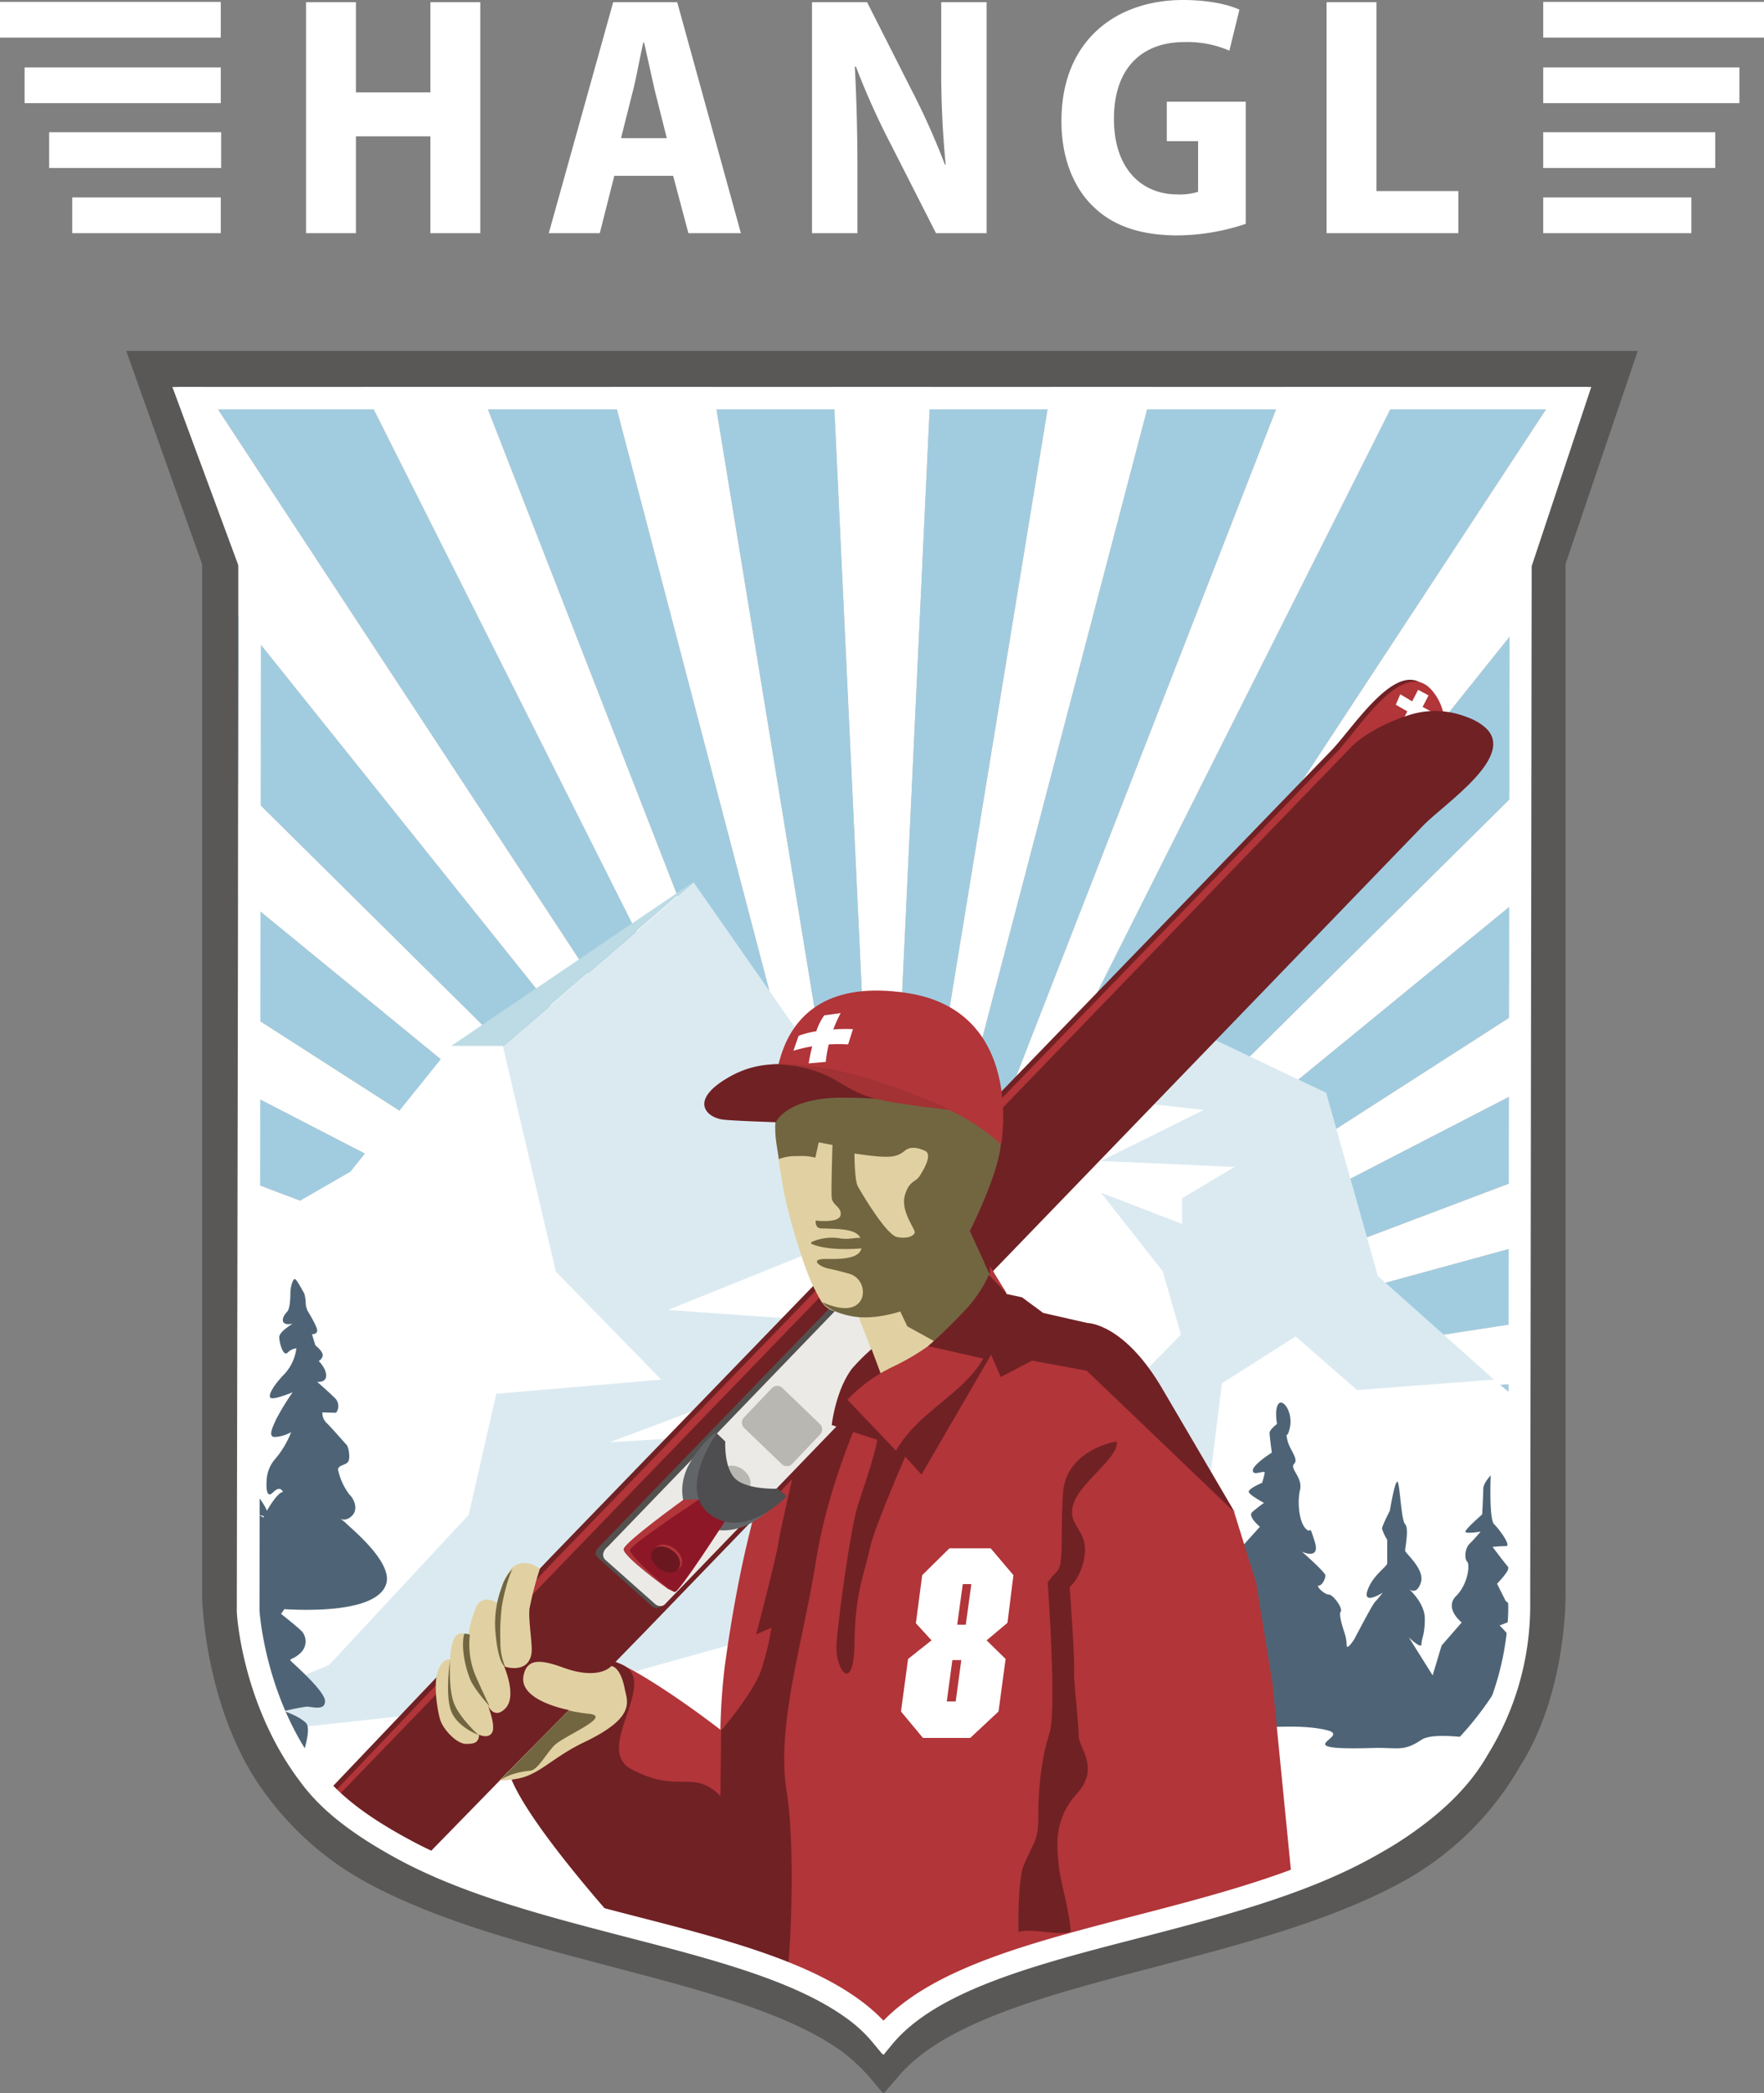 <svg xmlns="http://www.w3.org/2000/svg" width="473.8" height="562" xmlns:v="https://vecta.io/nano"><rect width="100%" height="100%" fill="#808080" stroke="none"/><style><![CDATA[.B{clip-path:url(#A)}.C{clip-path:url(#B)}.D{fill:#fff}.E{fill:#a1cce0}.F{fill:#702124}.G{fill:#b13539}.H{fill:#726641}.I{fill:#e1d1a2}.J{fill:#dbeaf1}.K{fill:#4e6476}]]></style><defs><clipPath id="A"><path d="M40.8,99l18.4,51.6V428.7s.7,30.1,16.7,50.8a76.3,76.3,0,0,0,25.5,21.9c38.9,20.9,98.8,24.7,127.5,45.3a42.746,42.746,0,0,1,8.2,7.6l.1-.1.3.3c23.3-27.7,92.7-29.7,136.1-53A76.854,76.854,0,0,0,404.1,472c12.1-18.8,11.7-44,11.7-44V150.6L433.1,99Z"/></clipPath><clipPath id="B"><path d="M49.8,106.7l17,44.6V445.4l18.4,34s26.2,20.6,35.4,22.7,45.4,13.5,51,14.9c5.7,1.4,35.4,10.6,35.4,10.6L236.1,546s8.5-11.3,65.9-26.9,63.8-19.1,70.2-22.7c6.4-3.5,32.6-26.2,34.7-46.8s1.4-75.8,1.4-75.8v-214l15.6-54.6Z"/></clipPath></defs><g class="B E"><path d="M236.9,381.4,115.7,1121.5l85.9,9Z"/></g><g class="B E"><path d="M236.9,381.4-35.5,1080.1l82.1,26.7Z"/></g><g class="B E"><path d="M236.9,381.4l-411.8,626.8,74.8,43.2Z"/></g><g class="B E"><path d="M236.9,381.4-296.2,908.9l64.2,57.8Z"/></g><g class="B E"><path d="M236.9,381.4-394.2,786.5l50.7,69.9Z"/></g><g class="B E"><path d="M236.9,381.4-464.7,646.5l35.1,78.9Z"/></g><g class="B E"><path d="M236.9,381.4-504.5,494.8l18,84.5Z"/></g><g class="B E"><path d="M236.9,381.4l-748.7-43.2v86.3Z"/></g><g class="B E"><path d="M236.9,381.4-486.5,183.5l-18,84.4Z"/></g><g class="B E"><path d="M236.9,381.4l-666.5-344-35.1,78.9Z"/></g><g class="B E"><path d="M236.9,381.4-343.5-93.7l-50.7,69.9Z"/></g><g class="B E"><path d="M236.9,381.4-232-204l-64.2,57.8Z"/></g><g class="B E"><path d="M236.9,381.4l-337-670.1-74.8,43.2Z"/></g><g class="B E"><path d="M236.9,381.4,46.6-344.1l-82.1,26.7Z"/></g><g class="B E"><path d="M236.9 381.4l-35.3-749.2-85.9 9z"/></g><g class="B E"><path d="M236.9 381.4l121.2-740.2-85.9-9z"/></g><g class="B E"><path d="M236.9 381.4l272.4-698.8-82.1-26.7z"/></g><g class="B E"><path d="M236.9 381.4l411.8-626.9-74.8-43.2z"/></g><g class="B E"><path d="M236.9,381.4,770-146.2,705.8-204Z"/></g><g class="B E"><path d="M236.9,381.4,868-23.8,817.3-93.7Z"/></g><g class="B E"><path d="M236.9 381.4l701.6-265.1-35.1-78.9z"/></g><g class="B E"><path d="M236.9 381.4l741.4-113.5-18-84.4z"/></g><g class="B E"><path d="M236.9,381.4l748.8,43.1V338.2Z"/></g><g class="B E"><path d="M236.9,381.4,960.3,579.3l18-84.5Z"/></g><g class="B E"><path d="M236.9,381.4l666.5,344,35.1-78.9Z"/></g><g class="B E"><path d="M236.9,381.4l580.4,475L868,786.5Z"/></g><g class="B E"><path d="M236.9,381.4,705.8,966.7,770,908.9Z"/></g><g class="B E"><path d="M236.9,381.4l337,670,74.8-43.2Z"/></g><g class="B E"><path d="M236.9,381.4l190.3,725.4,82.1-26.7Z"/></g><g class="B E"><path d="M236.9,381.4l35.3,749.1,85.9-9Z"/></g><g class="B D"><path d="M236.9,381.4,46.6,1106.8l69.1,14.7Z"/></g><g class="B D"><path d="M236.9,381.4l-337,670,64.6,28.7Z"/></g><g class="B D"><path d="M236.9,381.4-232,966.7l57.1,41.5Z"/></g><g class="B D"><path d="M236.9,381.4l-580.4,475,47.3,52.5Z"/></g><g class="B D"><path d="M236.9,381.4l-666.5,344,35.4,61.1Z"/></g><g class="B D"><path d="M236.9,381.4-486.5,579.3l21.8,67.2Z"/></g><g class="B D"><path d="M236.9,381.4l-748.7,43.1,7.3,70.3Z"/></g><g class="B D"><path d="M236.9,381.4-504.5,267.9l-7.3,70.3Z"/></g><g class="B D"><path d="M236.9,381.4-464.7,116.3l-21.8,67.2Z"/></g><g class="B D"><path d="M236.9,381.4-394.2-23.8l-35.4,61.2Z"/></g><g class="B D"><path d="M236.9,381.4-296.2-146.2l-47.3,52.5Z"/></g><g class="B D"><path d="M236.9,381.4-174.9-245.5-232-204Z"/></g><g class="B D"><path d="M236.9,381.4-35.5-317.4l-64.6,28.7Z"/></g><g class="B D"><path d="M236.9,381.4,115.7-358.8,46.6-344.1Z"/></g><g class="B D"><path d="M236.9,381.4l35.3-749.2H201.6Z"/></g><g class="B D"><path d="M236.9 381.4l190.3-725.5-69.1-14.7z"/></g><g class="B D"><path d="M236.9,381.4l337-670.1-64.6-28.7Z"/></g><g class="B D"><path d="M236.9,381.4,705.8-204l-57.1-41.5Z"/></g><g class="B D"><path d="M236.9,381.4,817.3-93.7,770-146.2Z"/></g><g class="B D"><path d="M236.9,381.4l666.5-344L868-23.8Z"/></g><g class="B D"><path d="M236.9 381.4l723.4-197.9-21.8-67.2z"/></g><g class="B D"><path d="M236.9,381.4l748.8-43.2-7.4-70.3Z"/></g><g class="B D"><path d="M236.9,381.4,978.3,494.8l7.4-70.3Z"/></g><g class="B D"><path d="M236.9,381.4,938.5,646.5l21.8-67.2Z"/></g><g class="B D"><path d="M236.9,381.4,868,786.5l35.4-61.1Z"/></g><g class="B D"><path d="M236.9,381.4,770,908.9l47.3-52.5Z"/></g><g class="B D"><path d="M236.9,381.4l411.8,626.8,57.1-41.5Z"/></g><g class="B D"><path d="M236.9,381.4l272.4,698.7,64.6-28.7Z"/></g><g class="B D"><path d="M236.9,381.4l121.2,740.1,69.1-14.7Z"/></g><g class="B D"><path d="M236.9,381.4l-35.3,749.1h70.6Z"/></g><path d="M237.4,562l-.3-.3-.1.1-3.7-4.4a49.734,49.734,0,0,0-7.4-6.8c-14.3-10.2-37.3-16.2-61.7-22.6-22.7-6-46.2-12.1-65.2-22.3a82.411,82.411,0,0,1-27.1-23.3c-16.7-21.7-17.6-52.3-17.6-53.6V151.5L33.9,94.2h406l-19.4,57.2V428c0,1,.3,26.7-12.4,46.5a81.491,81.491,0,0,1-32.3,31.2c-19,10.2-42.5,16.3-65.2,22.3-29.4,7.7-57.1,14.9-69.4,29.6Zm-.4-15.4.5.6c15.3-14.3,42.2-21.3,70.5-28.6,22.2-5.8,45.1-11.8,63.1-21.4a72.314,72.314,0,0,0,28.6-27.6l.1-.2c11.2-17.3,11-41,11-41.3V149.8l15.6-45.9H47.7L64,149.8V428.6c0,1.2,1.1,29.1,15.7,47.9a71.861,71.861,0,0,0,23.9,20.6c18,9.7,40.9,15.7,63.1,21.4,25.3,6.6,49.2,12.8,64.9,24.1a57.2,57.2,0,0,1,5.1,4.2Z" fill="#595857"/><g class="C D"><path d="M42.9,320.5l18.2,13.1,33-19,27.1-33.7h14L188,253.8l38.9,44,11.7,30.8,68.9-56.5,47.7,22.7,14,49.1,46.4,38.4v24.9s.1,63-45.3,87.3c-45.3,24.3-104.4,25.1-128.7,54-24.3-28.9-88-27-133.3-51.3s-65.3-90-65.3-90V320.5Z"/></g><g class="C J"><path d="M140.4 457.2l-75.3 8.2-5.3-6.4 28.6-12 37.5-40.3 7.4-32.5 44.3-3.8-28.3-29-14.2-60.4 51.2-44.1 41.7 59.7 11.7 30.8-60.3 24.3 66.5 4.7-82.1 30.8 53.9-3.2 7 49.6z"/></g><g class="C J"><path d="M42.9 329.7l.3 1-.3.4v50.4l5.3-4.1 14.3-24.8-1.7-14.8 1.4-5.5-19.3-13.8z"/></g><g class="C J"><path d="M308.5,270.7l1.4,25.8,13.4,1.5-27.6,13.7,35.9,1.6-14.1,8.4v6.9l-21.8-8.4,16.6,21.1,4.9,17-52.1,53.1,58.1.2,5-40.2L348,358.8l16.5,14.4,36.8-2.8-31.2-27.8-13.9-49.2Z"/></g><g class="C"><path d="M186.2,236.8l-65,44h14Z" fill="#bddbe4"/><g class="K"><path d="M54.4 393.3s-.8 3.9-1.5 4.7-.8 3.4-.4 3.8a2.1 2.1 0 0 1-1.1 3.1c-1.7.5-2.3 1.4-1.6 2a10.479 10.479 0 0 0 3.1 1.2s-4.4 2.4-3.4 3.4 2.7 3.1 2.7 3.1.6 1.5-1.1 3.3c-1.7 1.7-4.7 2.6-3.6 3.6s4.4 0 4.4 0 1.5 2.7 0 4.2c-1.3 1.3-4.8 3.5-5.4 4.9l1.8 5.8h3.4s.5 3.2-.9 4.5l-.5.5A80.3 80.3 0 0 0 71.2 471l8.9 3.7s4-10.2 2.1-12.1-5.9-3.2-5.9-3.2q3-.75 6-1.2c1.7 0 5 1.2 5-1.5s-8.7-10.2-9.2-10.8.9-.4 2.7-2.2a4.181 4.181 0 0 0 .3-5.7c-1.3-1.3-5.6-4.7-5.6-4.7s4.1-5.6 2.4-7.3c-1.7-1.6-3.1-5.4-3.1-5.4s3-1 .6-3.4-3.9-4.4-3.9-5.3 1.2-.4 1.2-2-3.5-3.4-3.5-3.4 2.7 1.3 2.7 0-2.1-4.2-2.6-4.7-.6-1.8-.6-3.6 0-3.6-1.3-3.6-2.7 5-2.7 5.9-1.4 6.7-.8 7.3c.5.6.8 3.8.3 4.4-.5.5-3.8 2.2-2.2 3.8s2.4.8 2.4.8-.8 3.3-1.3 3.3-2-1.4-2-1.4l1.2-1.2s-1.9-2.4-1.9-2.9 1.6-1.3 1.6-2.9-3.4-3.6-3.4-3.6a2.045 2.045 0 0 0 2.4-1.7v-.4c0-2.4-2.9-3.5-2.9-3.5s2.2 0 2.2-1.2-2.4-3.5-2.4-3.5a28.755 28.755 0 0 1-1.1-4.2c-.3-1.3-.3-2.3-2.4-.3"/><path d="M79.2,343.4c-.7,0-1.2,2.7-1.2,3.5s0,4.4-.9,5.3-1.5,2.2-.9,2.9,2.4.3,2.4.3S75,357.5,75,359s1.1,5.3,2.2,4.2a3.946,3.946,0,0,1,2.4-1.2,12.511,12.511,0,0,1-3.1,6.8c-2.8,2.8-4.7,5.9-3.8,6.5s5.9-1.5,5.9-1.5a65.943,65.943,0,0,0-4.4,7.2c-.8,1.8-2.4,4.8-.4,4.8a9.775,9.775,0,0,0,4.4-1.3,24.8,24.8,0,0,1-4.2,7.1,9.423,9.423,0,0,0-2.4,6.2s-.4,5,1.7,2.9,2.7-.1,2.7-.1-.8-.4-3.2,3.2a32,32,0,0,0-3.8,7.9l2.6,9.5,1.8,10.6s27.9,2.9,30.4-6.8c1.5-6-10.2-15.2-10.8-16a10.916,10.916,0,0,0-1.7-1.3s1.5,1,3.3-.8c1.7-1.8.5-4.5-.8-5.7a17.126,17.126,0,0,1-3-6.6c0-1.2,1.8-1.2,2.6-2s.3-4.2-.4-4.8c-.6-.6-3.6-4.1-5.1-5.6a3.668,3.668,0,0,1-1.3-3s3,.1,3.5.1,1.5-2.3-.1-3.9-4.8-4.4-4.8-4.4,2.4.3,2.4-1.7-2-3.9-2-3.9a2.094,2.094,0,0,0,1.1-1.5c0-1.2-2-2.7-2-2.7l-.9-3s1.4.1,1.4-1-2.6-5.3-2.6-5.3a6.042,6.042,0,0,1-.5-2.4,10.113,10.113,0,0,0-.4-2.3c-.2-.2-2-3.8-2.5-3.8"/><path d="M340.2,463.8s10.3-.9,16.5.8-11.8,5.4,12,4.7c6.7-.2,8.2,1.1,13.1-2.2,1.8-1.2,5.9-1.2,10.3-.8a85.215,85.215,0,0,0,15.6-23.8,36.393,36.393,0,0,0-4.9-6.1s4.6-1.7,5.3-2.4c.6-.6-3.7-4.2-3.7-4.2l-2.3-4.6s3.7-3.8,3-4.5-4.2-5.4-4.2-5.4,2.1-.2,3.6-.2-1.7-4.4-3.2-5.9c-1.4-1.4-.9-13.1-.9-13.1s-2,2.1-2,3.6-.3,6.9-.3,6.9-4.5,3.9-4.5,4.6,4.1,0,4.1,0-1.7,2-3,3.3-1.4,4.1-.6,4.8c.7.7.3,5.9-3,9.2s1.5,7.1,1.5,7.1l-5.4,6.2-2.4,8-6.4-10.2s3.4,3.3,3.4,1.8.9-2.4.9-6.8-4.5-8.2-4.5-8.2,2.1,2.3,3.4-1.4c1.3-3.6-4.2-8-4.2-8.7s1.1-6,0-7.1-1.4-11.4-2.1-11.4-2,7.8-2,7.8-2.1,4.1-2.1,4.8a12.144,12.144,0,0,0,1.4,3v6.3c0,.9-3.9,3.2-5.3,7.3s4.1.6,4.1.6-1.4,1.8-2.1,2.5-5.5,9.9-5.5,9.9-2.1,3.4-2.1,1.6a10.474,10.474,0,0,0-.5-3s-1.8-5.1-1.1-5.9-2-4.6-3.2-4.6-3.6-2.4-2.7-2.4,1.8-1.8,1.8-2.7-6.3-6.4-6.3-6.4,5.1,2.4,3.4-2.8c-1.7-5.3-.6-1.6-2.4-3.4s-2.3-7.3-1.5-10.5c.7-3.3-2.9-5.6-1.6-6.9s-1.2-3.7-1.8-6.3,0,0,.7-3.7-1.7-7.4-3-6.2c-1.3,1.3-.5,5.5-.5,5.5s-2,1.5-2,2.4.6,5.3.6,5.3-5.1,3.2-5.1,4.8,3.2-.2,3.2.6a26.808,26.808,0,0,1-.7,2.7s-3.6,1.5-3.6,2.4c0,.8,4.1,3,4.1,3a39.183,39.183,0,0,0-3.2,2.5c-1.2,1.2,2.1,3.9,2.1,3.9l-4.5,5Z"/></g><g class="G"><path d="M299.8 366.6l-17.2-2.1-6-3.4-6.2-1.2-36.6 3.1s-12.7-2.4-23.1 20.3-14.9 56.1-16 63.8a165.671 165.671 0 0 0-1.2 17.3s-37.7-29.4-37.9-17.3c0 .5-18.1 27.4-18.1 28 .5 7.3 29.2 35.6 51.2 49.7 18.5 5.7 28.7 6.8 38.3 17l16.6 4.7c20-21.5 62.2-29.5 103.3-42.7l-5.1-51.7-4.4-27.1-5.9-19z"/></g><g class="F"><path d="M233.8,362.9l8.4,7.5,7.8,5.1s-14.8,32.7-16.4,40.3c-1.6,7.5-3.9,11.6-4.1,25.5s-5.3,6.9-4.8,0,3.4-28.3,5.3-35.6c1.4-5.3,6-16.8,6.1-22.9,0-2.4-4.4-4.2-4.4-4.2s-9.2,19.3-12.6,40.8-10.7,43.9-7.8,61.7c2.1,12.5,1.4,39.1.1,49.6-11-5.5-22.4-7.4-36.9-11.3l-7.1-1.4s-31.1-34.1-31.1-44.6c0-3.8,17.9-28.7,27.4-27.4,17,2.4-5.4,23,5.9,29,12.8,6.8,16.6-.2,23.9,7.2l.2-17.6s8.8-10.2,10.8-16.4a70.326,70.326,0,0,0,2.7-11.2l-4.1,1.8s5.4-20.6,6-24.7c.5-4.1,10.1-44.3,10.1-44.3Z"/><path d="M383 184.5c9.2 9.9.1 29.6-5.3 35.2L113.2 493.3a174.192 174.192 0 0 1-26.3-11.1l61-64.1L357.1 202c6-5.9 18.1-25.8 25.9-17.5"/></g><g class="G"><path d="M384.3 185c9.2 9.9.1 29.6-5.3 35.2L114.6 493.7a168.63 168.63 0 0 1-26.4-10.9l61.2-64.3 209.2-216.1c5.9-6 17.8-25.7 25.7-17.4"/></g><g class="D"><path d="M383.7 186.7l-2.8-1.5-1.6 3.1-3.2-1.9-1.2 2.8 3.1 1.8-1.6 3.1 2.8 1.5 1.6-3.1 3.1 1.7 1.4-2.7-3.2-1.7z"/></g><g class="F"><path d="M395.7,193.9l.2-.5a22.948,22.948,0,0,0-17.8-1.3c-11.2,3.7-15.6,8.9-15.6,8.9L89.5,483.5c.7.4,1.5.7,2.3,1.1Z"/><path d="M398.9 195.3c-10.2-8.9-29.6.9-34.9 6.5-4.7 4.7-212.3 219.4-273.2 282.3 8.7 4.2 12.2 13.6 21.4 16.5l61.2-62.7 209-216.4c5.8-5.9 25.1-18.6 16.5-26.2"/><path d="M299.9,387s-13.7,2.1-14.4,14.1c-.7,12.1.3,18.9-1.6,20.8a18.1,18.1,0,0,0-2.5,3s2.5,34,.5,40.4c-2.1,6.4-3,14.6-3,21.7s-.7,6.3-3.9,13.7c-1.3,2.9-1.6,13-1.4,18,3.4-1.1,10.4,1,13.9,0,.3-3.2-2.9-14.5-3.1-17.7-.5-4.8-1.6-12.3,4.8-19.4s.5-12.1.5-15.8c0-3.6-1.4-14.6-1.2-17.6s-1.2-22.1-1.2-22.1,3.6-3,4.1-9.3-5.1-7.5-3-13.2c1.9-5.8,12.4-12.5,11.5-16.6"/></g><path d="M175.2 431.3l-14.5-13a1.683 1.683 0 0 1-.7-1.5c0-.7 1.2-1.8 1.2-1.8l76.6-79.3 17.3 15.3-77.2 79.6s-.6 1.2-1.4 1.1a1.679 1.679 0 0 1-1.3-.4" fill="#53514f"/><path d="M175.9,430.6l-13.4-11.9a1.964,1.964,0,0,1-.5-1.5,3.073,3.073,0,0,1,1.1-1.8l76.4-79.2,16.7,14.1-77.4,80.2a1.855,1.855,0,0,1-1.2.7,2.239,2.239,0,0,1-1.7-.6" fill="#ebeae7"/><g class="I"><path d="M208.3 305s1.5 12.5 2.9 18c2 8.4 5.3 18.6 7.3 22.5s2.5 5.1 4.7 6.2a12.836 12.836 0 0 0 7 .8l9.5 24.5-.3 9.3 19.1-21.8v-18.1l-13.7-41.5-28.8-1.7z"/></g><g class="H"><path d="M260.5 330.5s7.6-15 8.3-23.2-21.4-14.5-36.4-16.7c-21.5-3.2-25.6 5.4-23.8 16.7l.6 3.9a12.221 12.221 0 0 1 5-.8 15.36 15.36 0 0 1 4.8.4l.9-4.1 3.7.7s-.4 12.2-.2 14.2 2.6 2.4 2.4 4.5c-.2 2.4-6.7 1.6-6.7 1.6s-.3 2 1.4 2.1c6.3.2 11.1.1 11 4.5 0 3.3-4 3.8-9.3 3.7s-1.8 2.2.4 2.6c2.4.5 3.8.9 5.9 1.5a5.1 5.1 0 0 1 3 6.4 3.329 3.329 0 0 1-.3.6c-2.6 4.4-10.3.5-10.3.5s1.5 2.6 8 3.8c6 1.1 12.9-1.3 12.9-1.3l1.9 4 14.9 8.2c8.6-10.9 9.2-17.9 9.2-17.9z"/></g><g class="G"><path d="M268.9,307.3s6.6-35.9-25.3-40.7c-41.5-6.3-35.3,34.7-35.3,34.7s-.4-7.5,28.1-7.5c19,0,32.5,13.5,32.5,13.5"/></g><g class="F"><path d="M253.6,297.3s-18.9-8.2-31-10.2c-10.9-1.7-18.6-2.7-27,2.2-10.7,6.2-5.8,10.8-1.3,11.3,2.3.3,14.1.7,14.1.7s2.6-6.3,16.9-6.6a150.532,150.532,0,0,1,28.3,2.6"/></g><path d="M206.2,285.9a32.941,32.941,0,0,1,15.7,2.8c4.5,2.1,6.8,4.5,12.9,6.2,6.1,1.6,20.3,3.1,20.3,3.1s-15.7-7.2-27.2-9.8c-15.2-3.5-21.7-2.3-21.7-2.3" fill="#a23234"/><g class="H"><path d="M217.9,333.5a13.311,13.311,0,0,1,7.9-1c3.8.5,4.5-1.2,10.3.9a4.27,4.27,0,0,1-3,1.6,52.2,52.2,0,0,1-7.9.3c-5.2-.2-7.3-1.4-7.3-1.4v-.4Z"/></g><g class="I"><path d="M229.5,309.7s0,7.1.9,8.8c1.4,2.5,7.7,13,10.5,13.6s4.6-.3,4.8-1.2-4-5.8-2.6-10.2c1.2-3.8,2.8-3.3,3.8-4.8s3.7-5.9,1.6-6.9-4.1-1.2-5.4-.1c-2.3,1.9-4.1,2.2-13.6.8"/><path d="M167.8,453.4c.7,3.5,3.1,7.7-11,14.4-8.7,4.2-12.1,8.9-18.2,9.8a21.835,21.835,0,0,1-4.4.4l18.6-18.9s-13.4-2.4-12.2-9.1c.9-5,4.9-4.4,10.9-2.2,9.6,3.4,12.7-.5,12.7-.5s2.4,0,3.6,6.1"/><path d="M145,421.2s-3.6-3.1-7.1-.6c-2.3,1.5-4.4,9.7-4.4,9.7s-4.2-2.7-5.8,1.6a34.566,34.566,0,0,0-1.9,7s-2.3-1.2-3.5.5c-1.3,1.7-1.4,6.1-1.4,6.1s-1.5-.5-2.9,2.2c-1.9,3.4-.5,11.9.3,14.2.8,2.4,4.3,6.3,6.9,6.3,2,0,2.8-.3,3.2-1.2a1.907,1.907,0,0,0,.2-1.3s2.6,1.3,3.6-.6-1.2-7.3-1.2-7.3,1.7,4.1,4.8.8-.4-11.2-.4-11.2,6.2,2.2,7.3-3.2c.5-2-.8-8.6-.5-12.2a87.631,87.631,0,0,1,2.8-10.8"/></g><g class="H"><path d="M134.7,426.3a27.579,27.579,0,0,0-1.7,11c.7,9.7,2.7,10.2,2.7,10.2a16.671,16.671,0,0,1-1.3-6.8,60.42,60.42,0,0,1,.4-9.5c1.3-7.3,2.9-10,2.9-10a11.927,11.927,0,0,0-3,5.1"/><path d="M126.2,438.9a22.144,22.144,0,0,0,1.1,9.9c.9,2.4,4.2,9.3,4.2,9.3s-4.4-4.8-5.4-7.7c-2.6-7.1-1.6-11.7-1.3-11.8a3.927,3.927,0,0,1,1.4.3"/><path d="M120.9,445.6s-.5,7.6,1,11.6,6.6,8.6,6.6,8.6-5.8-2.1-7.4-6.6c-1.6-4.6-.2-13.6-.2-13.6"/><path d="M152.7,459.2a41.783,41.783,0,0,0,5.3.9c7,.6-6.6,5.9-9.2,8.6-2.5,2.7-4.4,6.5-6.4,6.7-5.5.5-8.1,2.6-8.1,2.6Z"/></g><g class="F"><path d="M268.8 369.7l8.4-4.4 14.7 2.7 39.8 38.1-19.3-32.9c-10.4-18-20.3-18-20.3-18l-11.9-2.7-5.7-4.2-6.5-1.4-.5-.1s1 6.3-28.4 39.8l8.4 9.3 18.7-32.2z"/></g><g class="D"><path d="M270.6,435.7l-5.6,4.7,5.1,5-1.9,14.1-7.6,7.1H247.9l-5.9-7.1,1.9-14.1,6.3-5-4.2-4.6,1.7-12.9,7.3-7.2h11.1l6.1,7.2Zm-12.4,10h-2.4l-1.5,11.1h2.4Zm2.7-20.4h-2.3l-1.5,10.9h2.3Z"/><path d="M213.1,282.1a42.344,42.344,0,0,1,14.7-1.7l1.3-4.1a45.08,45.08,0,0,0-8.2.4,22.867,22.867,0,0,0-6.4,1.4Z"/><path d="M221.4,272.6a15.181,15.181,0,0,0-2.5,5.6,59.228,59.228,0,0,0-1.7,7.3l4.6-.4a35.058,35.058,0,0,1,4-13.1Z"/></g><g class="F"><path d="M264.4 339.1a1.488 1.488 0 0 1 1.5.7l2 3.7-1.1.6z"/><path d="M234.1,362.2a53.032,53.032,0,0,0-5.3,5.3c-4.4,5.9-5.4,15.1-5.4,15.1l15.8,5.1.4-10.8Z"/></g><g class="G"><path d="M265.8,339.8s1.7,4-7.3,13.6a62.1,62.1,0,0,1-18.6,13.5,41.656,41.656,0,0,0-12.3,8.9l13.1,13.7s2-4.4,9-10.3c6.3-5.4,11.4-8.9,14.7-15a61.5,61.5,0,0,0,5.9-17.1Z"/></g><path d="M201.2,399.5c-1,1.4-3.3,1.3-5.2-.1s-2.6-3.5-1.6-4.9,3.3-1.3,5.2.1c1.8,1.4,2.5,3.5,1.6,4.9" fill="#b9b7b2"/><path d="M192.5,384.8H192a28.492,28.492,0,0,0-7.3,9.1c-2.5,5.3-1.7,10.9,1.8,14.1,4.5,4,11.6,3.8,17.4-.5a66.737,66.737,0,0,0,6.7-5.2l-18-1.8Z" fill="#626567"/><g class="G"><path d="M183.5,402.7s-15.7,11.3-16,13.2,11.9,10.7,11.9,10.7l1.8.8,6.5-24.8h-4.2Z"/></g><path d="M188.2,402.3s-18.9,12.4-19,13.9,10.8,11.3,12.1,11.2,13.5-19.1,13.5-19.1-1.8-.1-4.1-2.3c-2.3-2.1-2.5-3.7-2.5-3.7" fill="#8d1727"/><path d="M192.5,384.8s-11,15.4-1.5,22c9.4,6.6,20.3-5.1,20.3-5.1l-2.4-2s-8,.3-11.2-2.5c-3.3-2.8-2.9-10.2-2.9-10.2Z" fill="#4e4e50"/><g class="G"><path d="M182.8,420.7c-1,1.4-3.3,1.3-5.2-.1s-2.6-3.5-1.6-4.9,3.3-1.3,5.2.1c1.8,1.4,2.6,3.6,1.6,4.9"/></g><path d="M182.2,421.2c-1,1.4-3.3,1.3-5.2-.1s-2.6-3.5-1.6-4.9,3.3-1.3,5.2.1c1.9,1.3,2.6,3.6,1.6,4.9" fill="#6a1720"/><path d="M212.9,392.9a2.041,2.041,0,0,1-2.8.3l-10.3-9.9a2.023,2.023,0,0,1,.1-2.8l7.3-7.7a2.041,2.041,0,0,1,2.8-.3l10.3,9.9a2.023,2.023,0,0,1-.1,2.8Z" fill="#b9b7b2"/><g class="F"><path d="M249.3,361.4l15.1,3.4a36.091,36.091,0,0,0,4.5-10,39.138,39.138,0,0,0,1.4-7.6l-4.7-4.9a35.178,35.178,0,0,1-7,10.1c-4.8,5.1-9.3,9-9.3,9"/></g></g><path d="M237.3 551.7l-.2-.3-.1.1-2.4-2.9a37.1 37.1 0 0 0-7.3-6.8c-13.8-10-35.7-15.7-58.9-21.7-21.5-5.6-43.8-11.3-61.8-21.1-12.6-6.9-20.6-13.3-26-20.7-15.5-20.5-17-44.7-17-45.7v-.2l.5-280.4-17.8-48.1h381.1l-16 48.1-.4 279.9a75.954 75.954 0 0 1-11.4 39.2c-5.9 10.4-16.3 19.6-31.7 28-18 9.8-40.3 15.6-61.9 21.2-28 7.2-54.4 14.1-66.4 28.6zM69.7 432.4c.1 1.4 1.8 23.8 15.8 42.3 4.9 6.7 12.3 12.6 24.1 19 17.3 9.5 39.2 15.1 60.4 20.6 23.8 6.1 46.3 11.9 61 22.7a49.637 49.637 0 0 1 6.3 5.5c13.9-14.3 39.9-21 67.3-28.1 21.2-5.5 43.2-11.2 60.5-20.6 14.2-7.8 24.1-16.4 29.4-25.7l.1-.1c10.8-17.1 10.5-35.8 10.5-36l.4-281 13.6-41.1H55l15.1 41v.5zM0 .5h59.3v9.6H0zm6.6 17.6h52.7v9.6H6.6zm6.6 17.4h46.2v9.6H13.2zM19.4 53h39.9v9.6H19.4zM414.5.5h59.3v9.6h-59.3zm0 17.6h52.7v9.6h-52.7zm0 17.4h46.2v9.6h-46.2zm0 17.5h39.8v9.6h-39.8zm-58.3 9.6h35.5V51.3h-22V.6h-13.4v62zm-21.6-35.3h-21.2v10.6h8.4v13.6a16.5 16.5 0 0 1-5.5.7c-9.7 0-17.1-6.9-17.1-20.3 0-14.3 8.2-20.6 18.8-20.6a28.3 28.3 0 0 1 12.2 2.3l2.7-11c-2.7-1.3-8.1-2.6-15.1-2.6-18.2 0-32.6 11-32.7 32.2-.1 9.6 3 18 8.6 23.3 5.2 5.1 12.6 7.7 22.6 7.7a58.941 58.941 0 0 0 18.3-3.1V27.3zM230.3 62.6V45.4c0-10.8-.3-19.9-.7-27.5h.3a198.066 198.066 0 0 0 9.4 20.9l12.1 23.8H265V.6h-12.2v16.8a265.039 265.039 0 0 0 1.2 26.8h-.2a195.773 195.773 0 0 0-9.1-20.3L232.9.6h-14.8v62zm-63.5-25.5l3.3-13.1c.9-3.6 1.8-8.8 2.7-12.6h.2l2.8 12.6 3.3 13.1zm14 10.1l4.1 15.4H199L181.9.6h-17.2l-17.3 62h13.7l3.9-15.4h15.8zM82.2.6v62h13.4v-26h20v26H129V.6h-13.4v24.2h-20V.6z" class="D"/></svg>